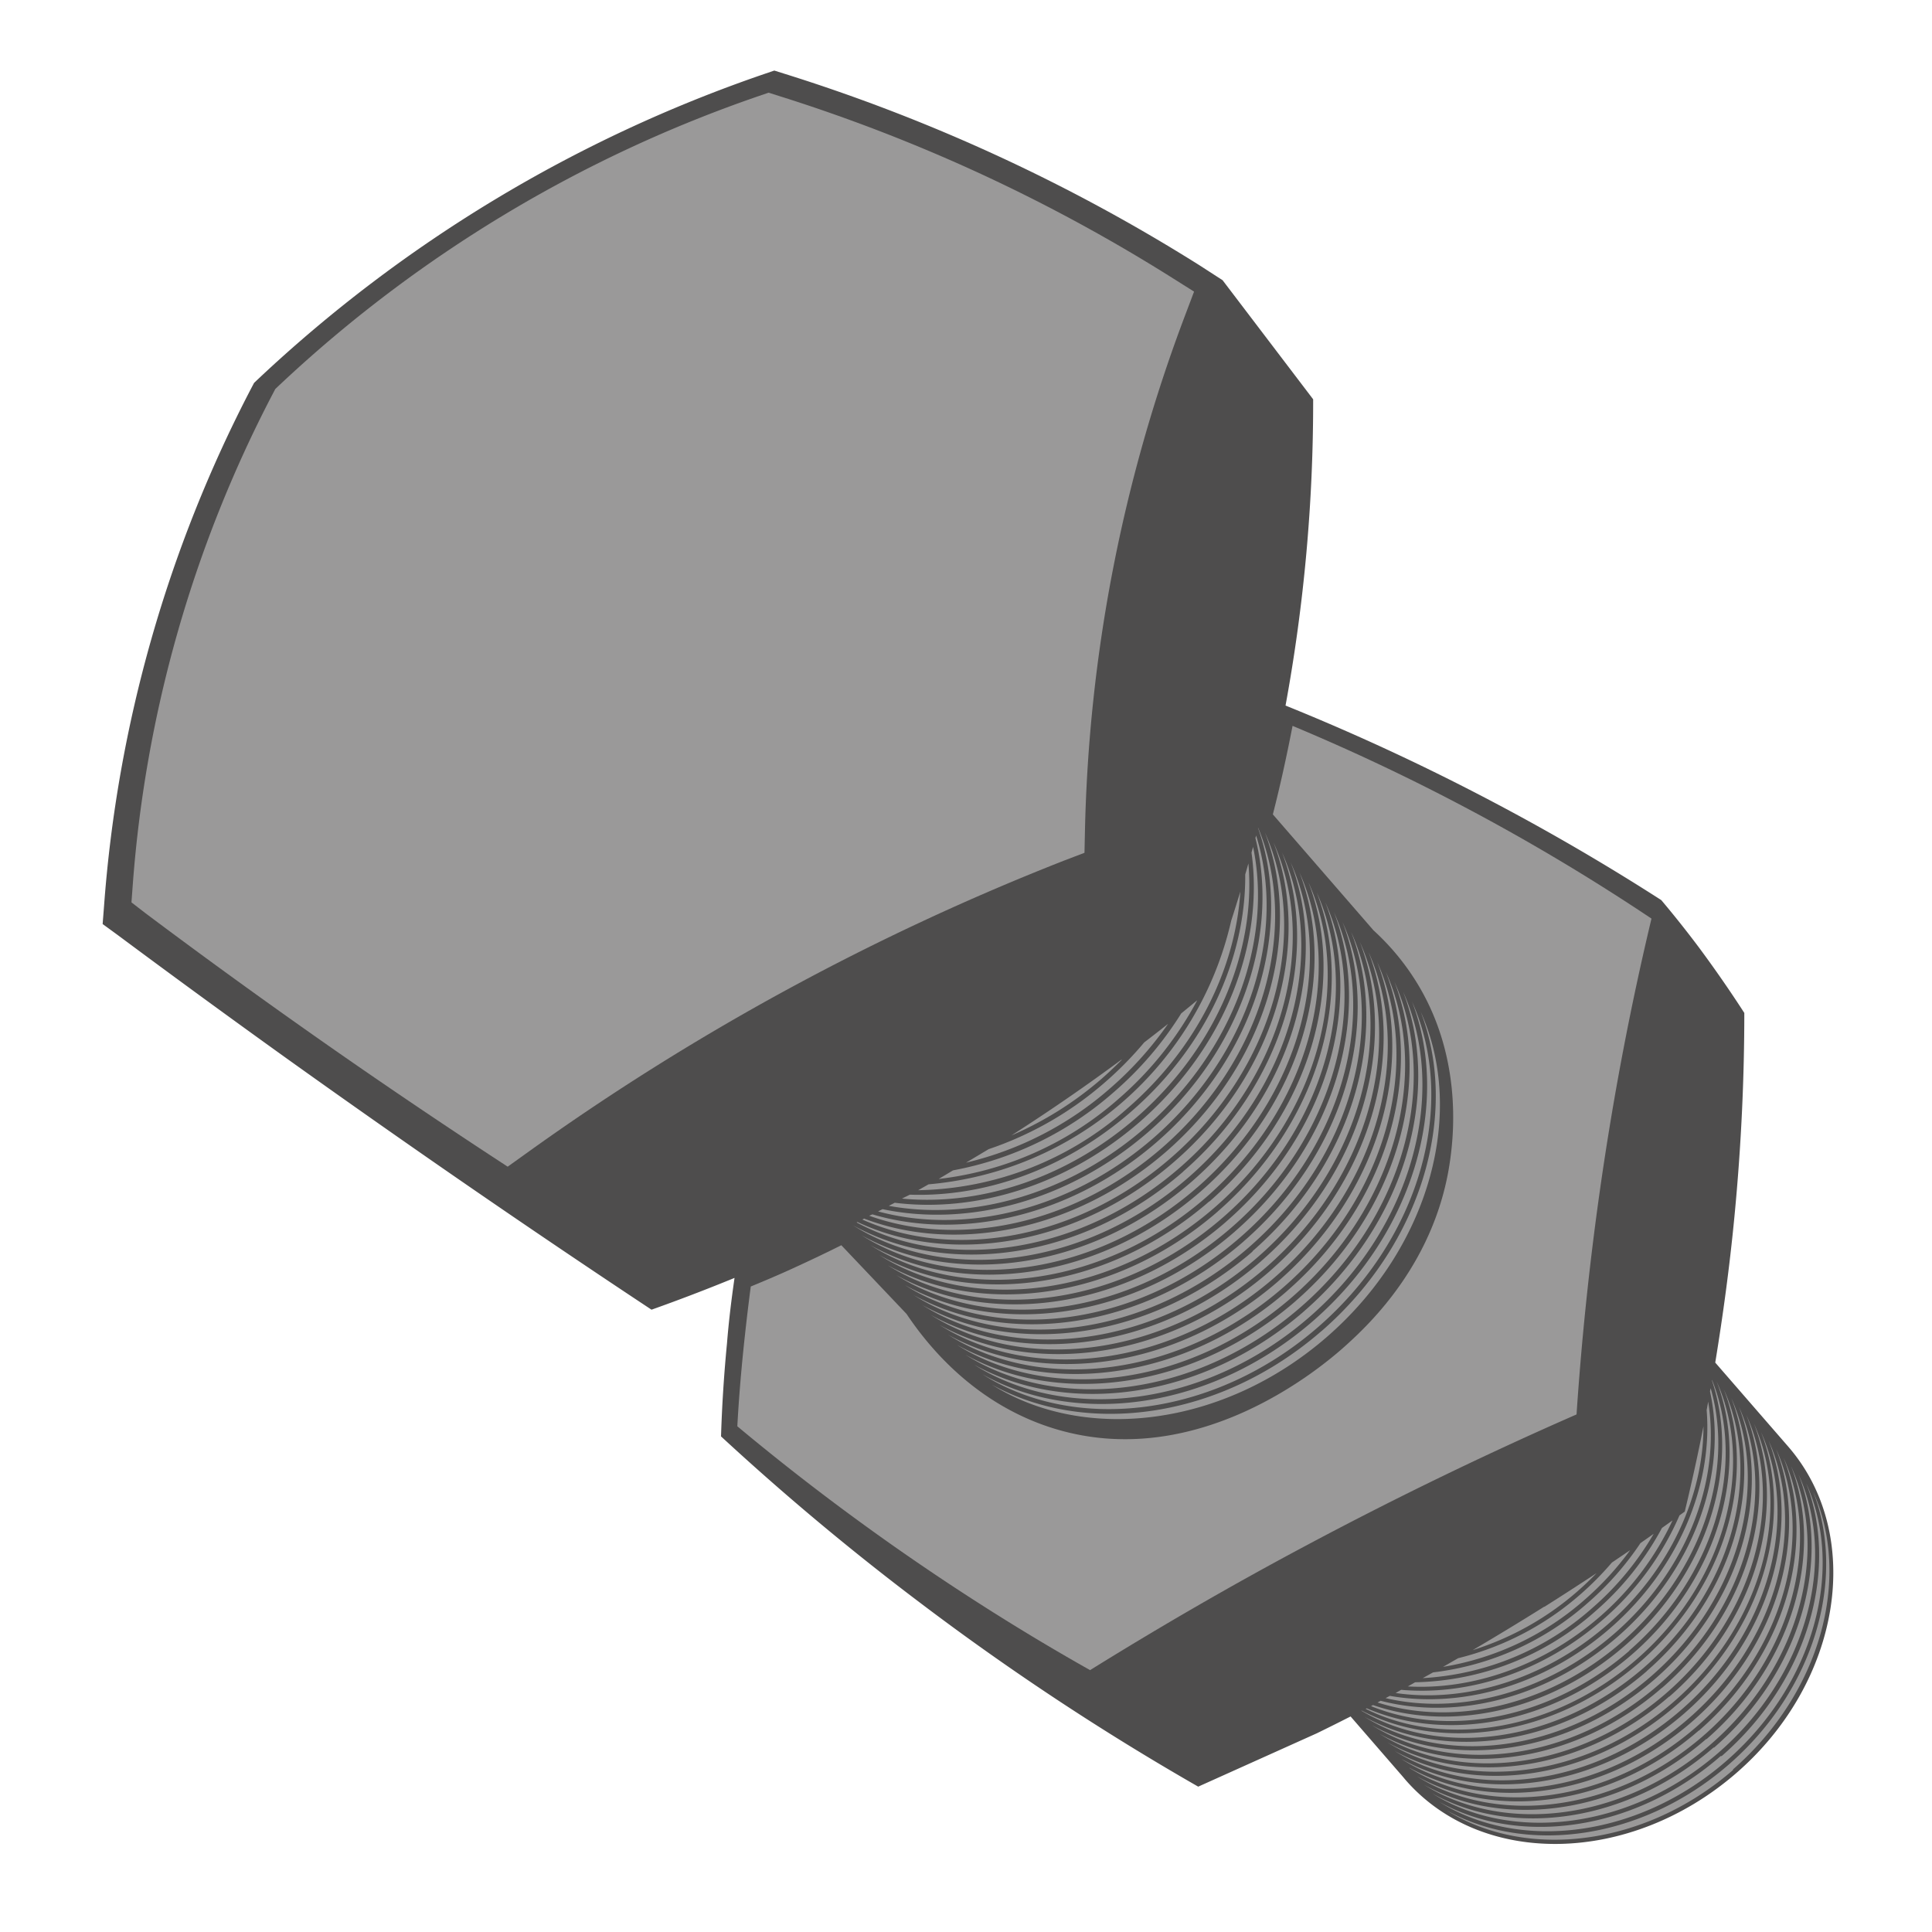 <svg xmlns="http://www.w3.org/2000/svg" version="1.1" xmlns:xlink="http://www.w3.org/1999/xlink" xmlns:svgjs="http://svgjs.com/svgjs" width="256" height="256"><svg id="SvgjsSvg1000" data-name="Layer 1" xmlns="http://www.w3.org/2000/svg" viewBox="0 0 256 256"><defs><style>.cls-1{fill:#9a9999;}.cls-2{fill:#4e4d4d;}</style></defs><title>Artboard 1</title><path class="cls-1" d="M109.44,159.64l34.62,40.91L178.67,226l9.71,11.28a22.22,22.22,0,0,0,4.19,3.41,24,24,0,0,0,11,3.41,33,33,0,0,0,12.06-1.32,39.28,39.28,0,0,0,25.44-24.91,32.29,32.29,0,0,0,1.57-10,22,22,0,0,0-2.36-10.76,19.54,19.54,0,0,0-1.31-2.09l-17.05-19.41L198.6,130.27A153.21,153.21,0,0,0,164.51,102Z"></path><path class="cls-2" d="M237,191.74l-9.72-11.19c1-6.12,1.89-12.57,2.54-19.33.93-9.63,1.31-18.67,1.31-27-1.8-2.79-3.8-5.69-6-8.66-1.67-2.23-3.34-4.32-5-6.29-6.52-4.19-13.69-8.44-21.51-12.59a299.09,299.09,0,0,0-28.28-13.19A222.59,222.59,0,0,0,174,52.91L162,37.13,159,35.19a235,235,0,0,0-55-25.4l-1.4-.44-1.38.47a185.68,185.68,0,0,0-67,40.39l-.55.52-.35.66A176.4,176.4,0,0,0,13.79,120l-.19,2.44,2,1.46Q26.61,132.09,38,140.26q24.45,17.48,48.33,33.28c3.49-1.24,7.17-2.64,11-4.21-.4,2.77-.76,5.66-1,8.67-.42,4.33-.67,8.45-.79,12.33,7.64,7.06,16.28,14.41,26,21.76a346,346,0,0,0,37.23,24.65l15.74-7.08q2.21-1.08,4.45-2.22l6.4,7.38q.46.52.9,1.05C196.42,247.49,216,247.09,230,235S247.08,203.45,237,191.74Zm-61.87-15.38c13.38-11.63,18.26-28.91,13.11-42.32,6,13.33,1.28,31.2-12.42,43.11s-32.05,14.1-44.42,6.31C144,190.42,161.74,188,175.12,176.36Zm-44.88,5.78c12.56,7,30.36,4.53,43.73-7.1s18.26-28.91,13.12-42.32c6,13.33,1.27,31.2-12.43,43.11S142.61,189.93,130.24,182.14Zm30-22.93c13.38-11.63,18.26-28.91,13.12-42.31,6,13.32,1.28,31.19-12.43,43.1s-32.05,14.1-44.42,6.31C129,173.27,146.84,170.84,160.21,159.21ZM115.34,165c12.56,7,30.35,4.53,43.73-7.1s18.25-28.91,13.11-42.31c6,13.32,1.28,31.19-12.42,43.11S127.7,172.78,115.34,165Zm46-4.46c13.38-11.63,18.26-28.91,13.12-42.32,6,13.33,1.27,31.2-12.43,43.11s-32.05,14.1-44.42,6.31C130.19,174.59,148,172.16,161.36,160.53Zm1.15,1.32c13.37-11.63,18.25-28.91,13.11-42.32,6,13.33,1.28,31.2-12.42,43.11s-32.06,14.1-44.42,6.31C131.34,175.91,149.13,173.48,162.51,161.85Zm1.14,1.32c13.38-11.63,18.26-28.91,13.12-42.32,6,13.33,1.27,31.2-12.43,43.11s-32.05,14.1-44.42,6.31C132.48,177.23,150.28,174.8,163.65,163.17Zm1.15,1.32c13.38-11.63,18.26-28.92,13.11-42.32,6,13.33,1.28,31.2-12.42,43.11s-32.05,14.1-44.42,6.31C133.63,178.55,151.42,176.12,164.8,164.49Zm1.15,1.32c13.37-11.63,18.25-28.92,13.11-42.32,6,13.33,1.28,31.2-12.42,43.11s-32.06,14.09-44.42,6.31C134.78,179.86,152.57,177.44,166,165.81Zm1.14,1.32c13.38-11.63,18.26-28.92,13.12-42.32,6,13.33,1.27,31.2-12.43,43.11s-32.05,14.09-44.42,6.31C135.92,181.18,153.72,178.76,167.09,167.13Zm1.15,1.32c13.38-11.63,18.26-28.92,13.11-42.32,6,13.33,1.28,31.19-12.42,43.11s-32.05,14.09-44.42,6.31C137.07,182.5,154.86,180.07,168.24,168.45Zm-9.63-11.08c-13.7,11.91-32.05,14.09-44.42,6.31,12.56,6.95,30.35,4.52,43.73-7.11s18.26-28.91,13.12-42.31C177,127.58,172.31,145.45,158.61,157.37Zm10.78,12.39c13.37-11.62,18.25-28.91,13.11-42.31,6,13.32,1.28,31.19-12.42,43.11s-32.06,14.09-44.42,6.3C138.22,183.82,156,181.39,169.39,169.76Zm1.14,1.32c13.38-11.63,18.26-28.91,13.12-42.31,6,13.32,1.27,31.19-12.43,43.1s-32.05,14.1-44.42,6.31C139.36,185.14,157.16,182.71,170.53,171.08Zm1.15,1.32c13.38-11.63,18.26-28.91,13.11-42.31,6,13.32,1.28,31.19-12.42,43.1s-32.05,14.1-44.42,6.31C140.51,186.46,158.3,184,171.68,172.4Zm1.15,1.32c13.37-11.63,18.25-28.91,13.11-42.32,6,13.33,1.28,31.2-12.42,43.11s-32.06,14.1-44.42,6.31C141.66,187.78,159.45,185.35,172.83,173.72Zm46.31,29.51a38.91,38.91,0,0,1-8.16,9.85,36.87,36.87,0,0,1-22.44,9.27l1.37-.76a37.6,37.6,0,0,0,20.48-9.19,39.78,39.78,0,0,0,7-7.94ZM216,205.41a39.66,39.66,0,0,1-6,6.54,37.65,37.65,0,0,1-18.79,8.92l2-1.15a38.5,38.5,0,0,0,16.18-8.44,40.76,40.76,0,0,0,4.19-4.23Zm-28.49,17.5a37,37,0,0,0,23.85-9.38,39,39,0,0,0,8.86-11.07l1.4-1A38.42,38.42,0,0,1,212,214.21c-7.64,6.63-17,9.73-25.45,9.25Zm-1.85,1c8.86.79,18.69-2.31,26.68-9.25a38.58,38.58,0,0,0,10.2-13.86l.7-.51c.87-3.61,1.71-7.38,2.48-11.31,0,9.2-4.42,19.08-12.79,26.35s-18.89,10.34-28,9Zm-1.5.8c9.47,1.67,20.42-1.33,29.16-8.93,9.14-7.94,13.63-19,12.82-28.94.07-.37.14-.74.2-1.11,1.7,10.33-2.72,22.28-12.43,30.73-9.13,7.93-20.66,10.82-30.31,8.55Zm-1.22.65c9.93,2.59,21.93-.25,31.36-8.45,10.25-8.91,14.65-21.7,12.29-32.5,0-.16.05-.31.08-.47,3.16,10.93-1.14,24.39-11.78,33.65-9.78,8.5-22.33,11.2-32.36,8Zm-1.84,1c10.54,4.54,24.49,2.12,35.16-7.15,11.43-9.94,15.6-24.71,11.2-36.17,5.12,11.39,1.09,26.66-10.61,36.84-11,9.54-25.43,11.78-35.89,6.55Zm34.77-7.6c-10.39,9-23.91,11.51-34.2,7.31l.26-.14c10.29,3.55,23.28.9,33.35-7.85,11.09-9.64,15.34-23.83,11.57-35.13l0-.11C231.39,194.08,227.27,208.81,215.88,218.72Zm-11.24-5.84q3.54-2.24,6.92-4.47c-.8.83-1.65,1.64-2.54,2.42a38.71,38.71,0,0,1-13.87,7.78Q199.85,215.88,204.64,212.88Zm-56-72.48q-1.25,1.26-2.61,2.46a45.86,45.86,0,0,1-12,7.55C139.28,147.08,144.14,143.71,148.61,140.4ZM131,152.27a45.58,45.58,0,0,0,15.44-8.88,46.58,46.58,0,0,0,5.17-5.26c1.08-.83,2.14-1.65,3.17-2.47a46.27,46.27,0,0,1-7.65,8.52A44.46,44.46,0,0,1,128,154.06C129,153.47,130,152.87,131,152.27Zm-4.72,2.81A44.5,44.5,0,0,0,147.6,144.7a45.91,45.91,0,0,0,8.92-10.42l2.12-1.74a45.58,45.58,0,0,1-10.35,13,43.63,43.63,0,0,1-23.91,10.68Zm-3.24,1.85A45.15,45.15,0,0,0,163.14,122c.41-1.26.81-2.55,1.21-3.86-.63,10.13-5.77,20.74-14.91,28.68a42.84,42.84,0,0,1-27.78,10.89Zm-2.48,1.37c9.86.34,20.54-3.32,29.32-11,10-8.66,15.21-20.45,15.12-31.44.15-.48.29-1,.42-1.45,1,11.54-4.18,24.41-14.85,33.68-9.32,8.11-20.79,11.71-31.06,10.73Zm-2,1.07c10.68,1.34,22.74-2.26,32.46-10.71,11.26-9.79,16.5-23.58,14.81-35.69l.21-.75c2.58,12.37-2.56,27-14.33,37.23-10.2,8.87-23,12.34-33.94,10.33Zm-1.62.85c11.32,2.39,24.66-1.05,35.23-10.24,12.27-10.67,17.39-26.1,14.18-38.93l.09-.34c4.08,12.91-.9,29-13.58,40.06-11,9.57-25,12.86-36.51,9.75Zm-1.34.69c11.82,3.5,26.36.26,37.71-9.61,13.13-11.42,18.08-28.28,13.39-41.57l0-.07c5.54,13.25.75,30.72-12.72,42.43-11.75,10.22-26.92,13.28-38.81,9Zm-1.1.56c12.18,4.65,27.88,1.65,40-8.85C167.86,141,172.74,123.7,167.6,110.3c6,13.33,1.27,31.2-12.43,43.11-12.46,10.83-28.75,13.62-40.9,8.19Zm-.89.45c12.42,5.84,29.22,3.12,42-8C169,142.31,173.88,125,168.74,111.62c6,13.33,1.28,31.2-12.42,43.11-13.12,11.4-30.5,13.89-42.81,7.25Zm43.14-6.66c13.38-11.63,18.26-28.92,13.12-42.32,6,13.33,1.28,31.19-12.43,43.11s-32.05,14.09-44.42,6.31C125.6,169.31,143.4,166.89,156.77,155.26Zm23.68,71.4c10.7,5.56,25.57,3.4,36.8-6.37,11.43-9.93,15.6-24.7,11.2-36.16,5.12,11.39,1.09,26.66-10.61,36.84-11.52,10-26.87,12-37.43,5.71Zm37.78-5.24c11.43-9.94,15.6-24.71,11.2-36.16,5.12,11.39,1.09,26.66-10.61,36.84s-27.4,12-38,5.39C191.59,233.43,206.8,231.36,218.23,221.42Zm1,1.13c11.43-9.94,15.6-24.71,11.2-36.16,5.12,11.38,1.09,26.65-10.61,36.83s-27.4,12.05-38,5.39C192.57,234.56,207.78,232.48,219.21,222.55Zm1,1.12c11.43-9.93,15.6-24.7,11.2-36.16,5.12,11.39,1.09,26.66-10.62,36.84s-27.39,12.05-38,5.39C193.55,235.69,208.76,233.61,220.19,223.67Zm1,1.13c11.43-9.94,15.6-24.71,11.2-36.16,5.12,11.39,1.09,26.66-10.62,36.84s-27.39,12-37.95,5.39C194.53,236.81,209.74,234.74,221.17,224.8ZM184.78,232c10.73,5.94,25.94,3.87,37.37-6.07s15.6-24.71,11.2-36.16c5.12,11.39,1.09,26.66-10.62,36.83S195.34,238.65,184.78,232Zm1,1.12c10.73,5.95,25.94,3.87,37.37-6.06s15.6-24.71,11.2-36.17c5.12,11.39,1.09,26.66-10.62,36.84S196.32,239.78,185.76,233.12Zm1,1.13c10.73,5.94,25.94,3.87,37.37-6.07s15.6-24.7,11.2-36.16c5.12,11.39,1.09,26.66-10.62,36.84S197.3,240.9,186.74,234.25Zm38.35-4.94c11.43-9.94,15.6-24.71,11.2-36.16,5.12,11.39,1.09,26.66-10.62,36.84s-27.39,12-37.95,5.39C198.45,241.32,213.66,239.25,225.09,229.31Zm1,1.13c11.43-9.94,15.6-24.71,11.2-36.16,5.12,11.38,1.09,26.65-10.62,36.83s-27.39,12-38,5.39C199.43,242.45,214.64,240.37,226.07,230.44Zm1,1.12c11.43-9.93,15.6-24.7,11.2-36.16,5.12,11.39,1.09,26.66-10.62,36.84s-27.39,12-37.95,5.39C200.41,243.58,215.62,241.5,227.05,231.56Zm1,1.13c11.43-9.94,15.6-24.71,11.2-36.16,5.12,11.39,1.09,26.66-10.62,36.84s-27.39,12-38,5.39C201.39,244.7,216.6,242.63,228,232.69Zm1.56,1.8c-11.71,10.18-27.39,12-38,5.4,10.73,5.94,25.93,3.87,37.37-6.07s15.6-24.71,11.2-36.16C245.33,209.05,241.3,224.31,229.59,234.49Z"></path><path class="cls-1" d="M192.42,106.08c-7.36-3.83-14.45-7.1-21.15-9.9q-.59,3.06-1.3,6.26-.63,2.81-1.31,5.47L182,123.28a32.16,32.16,0,0,1,5.48,6.52c6.37,10,5.1,20.71,4.7,23.71-1.82,13.66-10.79,22-13.84,24.76s-19.71,17-38.9,10.95c-10.91-3.45-17-11.67-19.32-15.12L111.48,165q-2.88,1.44-6,2.87c-2,.93-4.06,1.8-6,2.6q-.42,3.21-.78,6.52c-.45,4.11-.79,8.11-1,12,6.12,5.11,12.91,10.37,20.37,15.63,9.19,6.47,18.06,12,26.37,16.68,8.81-5.47,18.29-11,28.46-16.42,12.53-6.69,24.6-12.47,36-17.46.63-9.39,1.63-19.41,3.14-30,1.84-12.88,4.19-24.81,6.79-35.7A279.41,279.41,0,0,0,192.42,106.08Z"></path><path class="cls-1" d="M141.08,114l2.62-1,.06-2.82A205.47,205.47,0,0,1,157,41.87l1.22-3.23L155.3,36.8a225.1,225.1,0,0,0-24.84-13.53A224,224,0,0,0,103.17,12.7l-1.33-.42-1.31.45A176.31,176.31,0,0,0,37,51.05l-.52.49-.33.63a167.18,167.18,0,0,0-18.56,65.09l-.17,2.31L19.27,121c7,5.25,14.18,10.47,21.33,15.51,7.95,5.61,16.11,11.15,24.24,16.49l2.43,1.59,2.36-1.69A325.95,325.95,0,0,1,141.08,114Z"></path></svg><style>@media (prefers-color-scheme: light) { :root { filter: none; } }
</style></svg>